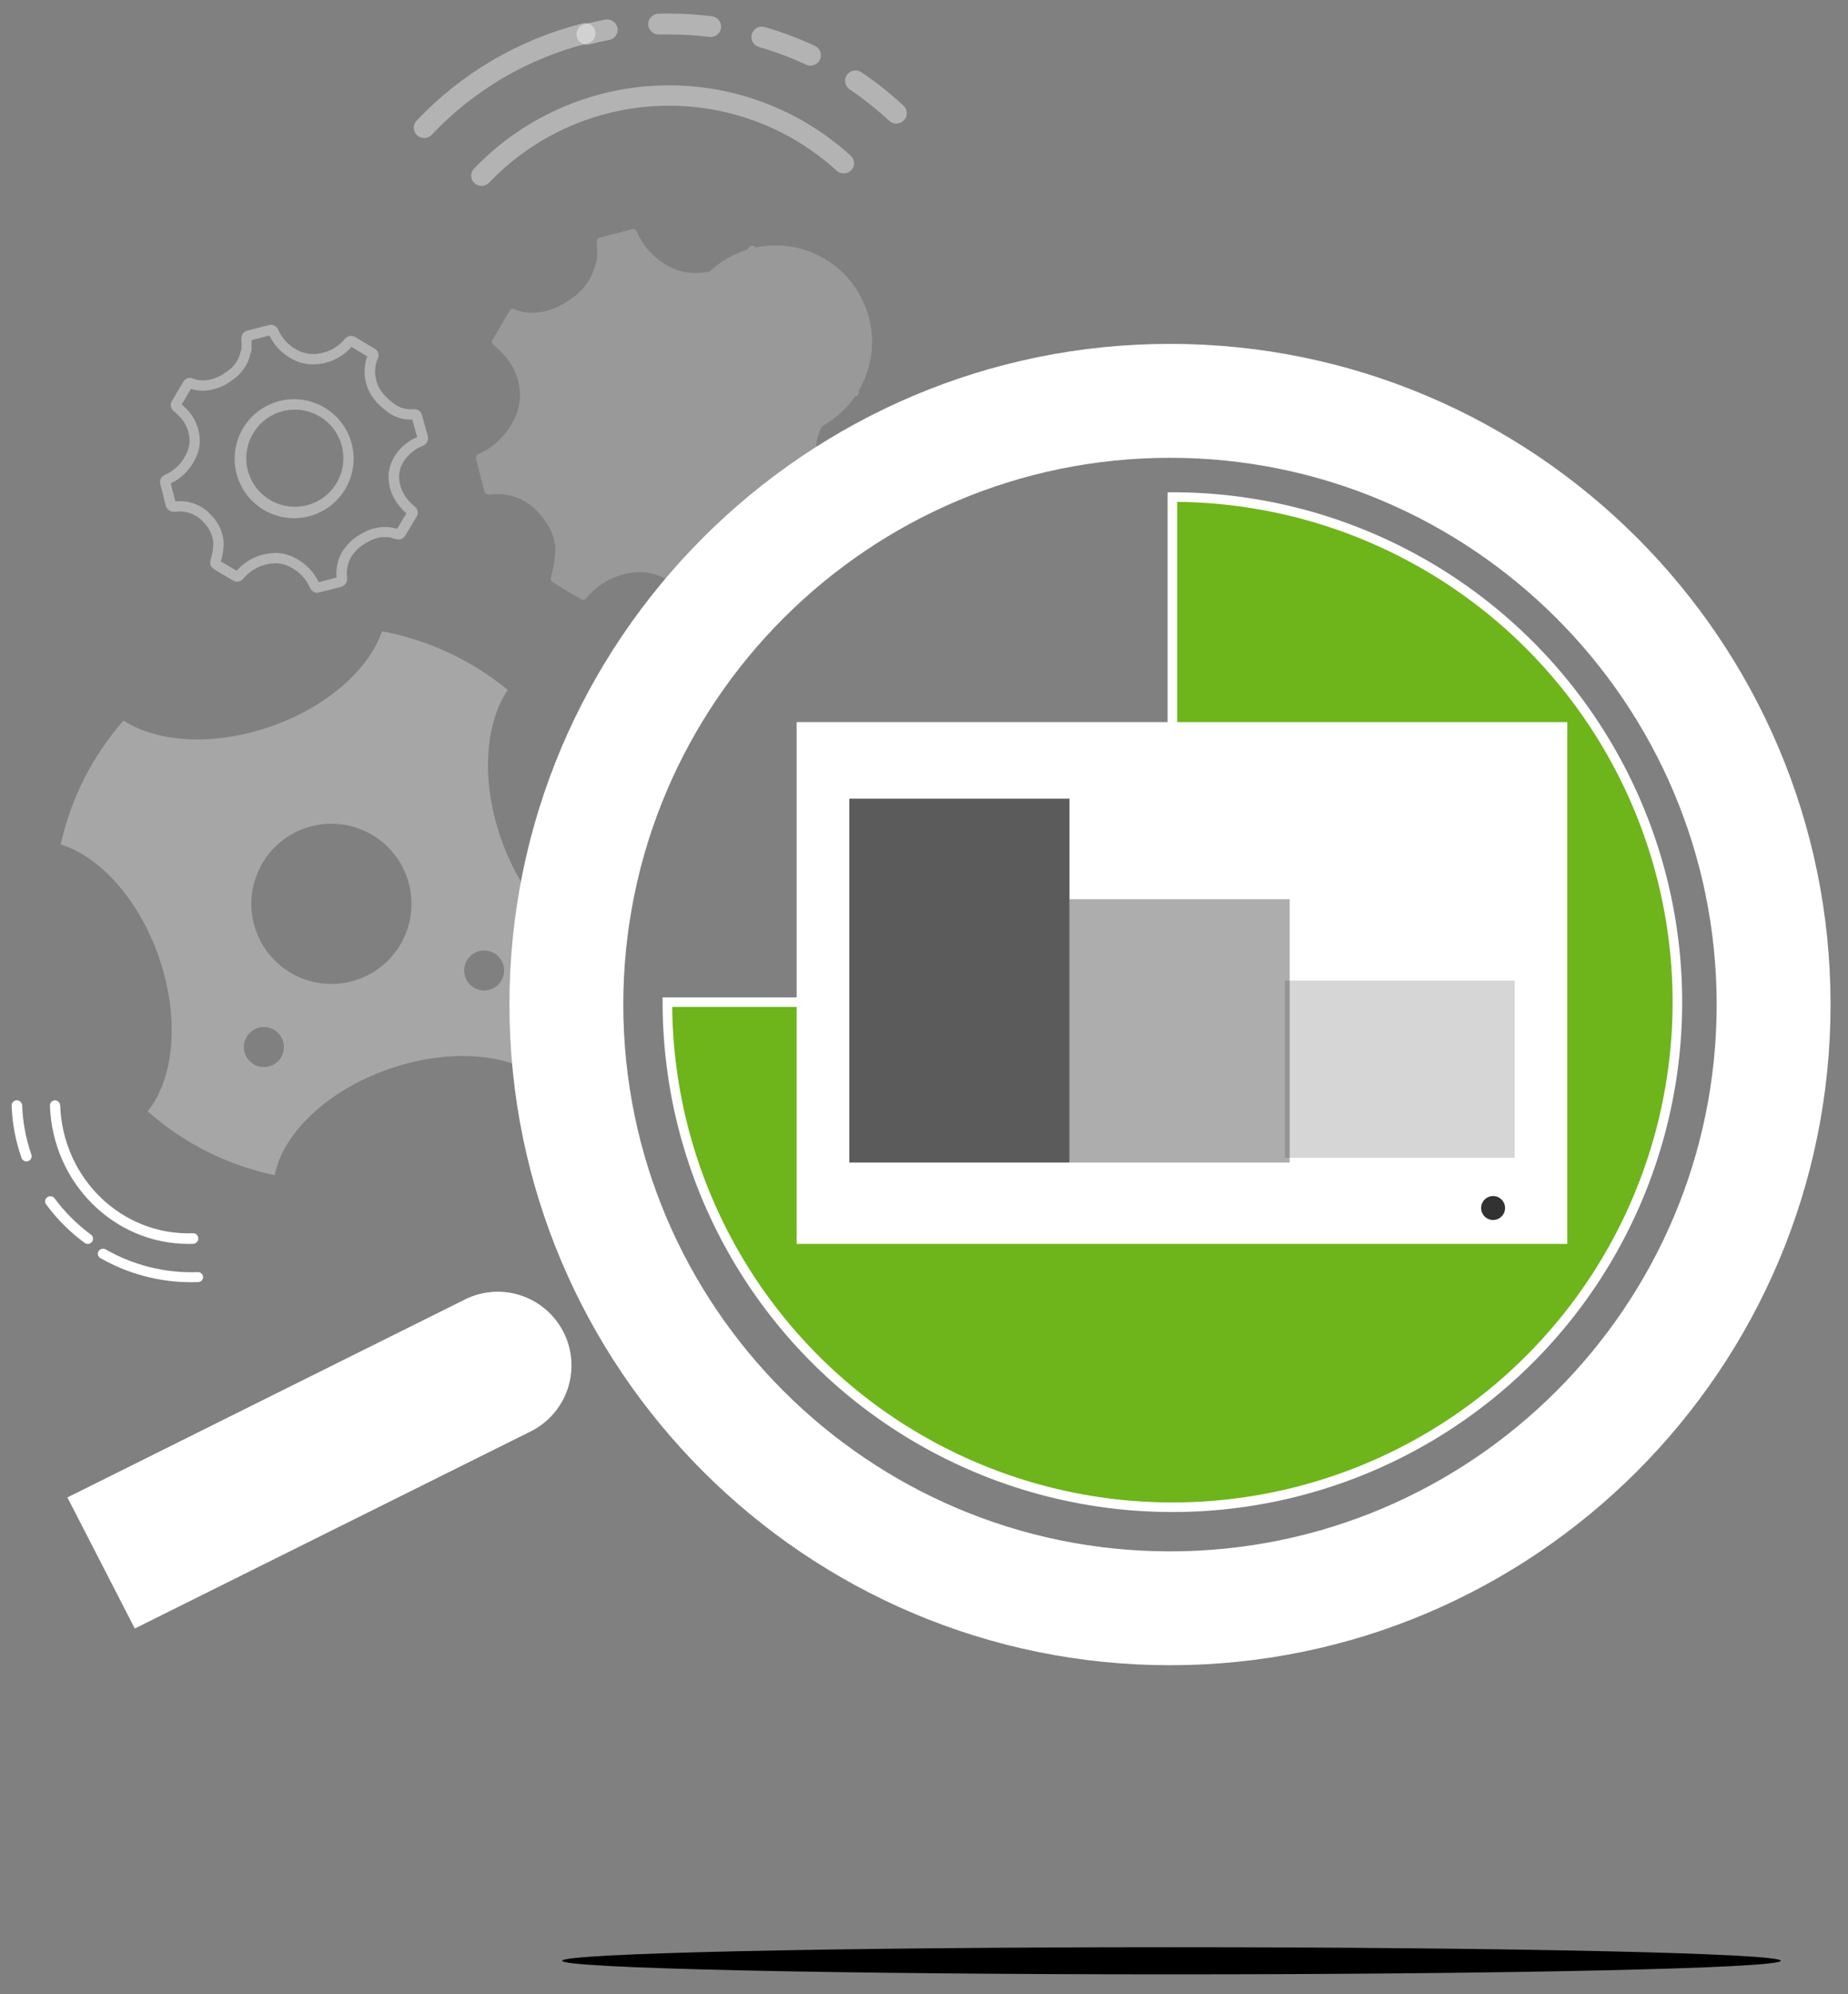 <svg xmlns="http://www.w3.org/2000/svg" viewBox="0 0 518.086 558.926"><rect x="0" y="0" width="518.086" height="558.926" fill="#808080" stroke="none"/><defs><style>.cls-1,.cls-11,.cls-2{fill:none}.cls-1{clip-rule:evenodd}.cls-3{clip-path:url(#clip-path)}.cls-13,.cls-25,.cls-4,.cls-8{fill:#fff}.cls-20,.cls-4{opacity:.2}.cls-5{opacity:.6;isolation:isolate}.cls-6{clip-path:url(#clip-path-2)}.cls-7{clip-path:url(#clip-path-3)}.cls-8{opacity:.5}.cls-9{clip-path:url(#clip-path-5)}.cls-10{fill:#6eb41b}.cls-11{stroke:#fff;stroke-miterlimit:10;stroke-width:2.684px}.cls-12{clip-path:url(#clip-path-6)}.cls-14{clip-path:url(#clip-path-7)}.cls-15{clip-path:url(#clip-path-8)}.cls-16,.cls-18,.cls-20,.cls-22{fill:#323232}.cls-16{opacity:.8}.cls-17{clip-path:url(#clip-path-9)}.cls-18,.cls-25{opacity:.4}.cls-19{clip-path:url(#clip-path-10)}.cls-21{clip-path:url(#clip-path-11)}.cls-23{clip-path:url(#clip-path-12)}.cls-24{clip-path:url(#clip-path-13)}.cls-26{clip-path:url(#clip-path-14)}.cls-27{clip-path:url(#clip-path-15)}.cls-28{clip-path:url(#clip-path-16)}.cls-29{clip-path:url(#clip-path-17)}.cls-30{clip-path:url(#clip-path-18)}.cls-31{clip-path:url(#clip-path-19)}</style><clipPath id="clip-path"><path class="cls-1" d="M190.414 95.811a27.03 27.03 0 1 1 0 .008zm-22.967-23.408c-.047-1.467-.047-2.832-.116-4.198 0-.78 0-1.396 1.027-1.638 2.949-.726 5.89-1.56 8.816-2.34a1.109 1.109 0 0 1 .86.093 1.13 1.13 0 0 1 .537.686 19.596 19.596 0 0 0 8.886 9.598 15.309 15.309 0 0 0 8.068 1.903c5.929-.171 10.607-2.762 14.475-7.155a1.135 1.135 0 0 1 1.49-.327c2.748 1.685 5.481 3.331 8.253 5.009.772.507.293 1.147.1 1.685a16.546 16.546 0 0 0-1.019 7.81c.633 5.946 4.038 10.097 8.577 13.468a13.327 13.327 0 0 0 7.334 2.793 22.813 22.813 0 0 0 2.733 0 1.176 1.176 0 0 1 .772.609c.819 2.793 1.544 5.579 2.316 8.341.047.219.17.43.201.648a1.408 1.408 0 0 1-.772 1.685c-4.377 1.927-7.975 4.83-9.967 9.309a13.852 13.852 0 0 0-1.212 6.624 16.714 16.714 0 0 0 2.015 7.085 20.765 20.765 0 0 0 5.08 6.132c.649.46.818 1 .463 1.561a335.44 335.44 0 0 1-4.902 8.263 1.112 1.112 0 0 1-.942.328c-.919-.18-1.807-.617-2.748-.78a15.916 15.916 0 0 0-10.87 2.114 19.705 19.705 0 0 0-7.72 7.022 16.112 16.112 0 0 0-2.062 9.816c.1 1.248 0 1.646-1.25 2.005l-8.492 2.255a1.193 1.193 0 0 1-.936-.06 1.213 1.213 0 0 1-.609-.72 19.962 19.962 0 0 0-8.84-9.605 15.178 15.178 0 0 0-7.31-2.037 19.534 19.534 0 0 0-15.178 7.163 1.204 1.204 0 0 1-1.791.289 335.16 335.16 0 0 1-7.288-4.33c-1.312-.78-1.135-1.046-.772-2.552a27.43 27.43 0 0 0 1.027-6.843c-.07-3.823-1.822-7.085-4.292-9.948a15.358 15.358 0 0 0-13.897-5.548c-.887.07-1.474-.148-1.737-1.116-.725-2.902-1.544-5.836-2.254-8.738a1.214 1.214 0 0 1 .054-.949 1.192 1.192 0 0 1 .718-.612 19.845 19.845 0 0 0 9.588-9.137 15.591 15.591 0 0 0 1.93-7.085 17.233 17.233 0 0 0-5.033-12.07c-.772-.78-1.544-1.467-2.362-2.216a1.052 1.052 0 0 1-.294-1.467c1.544-2.692 3.204-5.407 4.779-8.13a.952.952 0 0 1 .555-.489.94.94 0 0 1 .734.06 22.862 22.862 0 0 0 2.517.78c4.933.827 9.264-.78 13.186-3.535a17.28 17.28 0 0 0 5.975-6.624 36.603 36.603 0 0 0 1.599-4.885z"/></clipPath><clipPath id="clip-path-2"><path class="cls-2" d="M16.682 176.901h152.979V329.88H16.682z"/></clipPath><clipPath id="clip-path-3"><path class="cls-2" d="M137.552 277.318a5.601 5.601 0 1 1 3.212-2.846 5.594 5.594 0 0 1-3.212 2.846zm-61.726 21.464a5.61 5.61 0 1 1 3.452-7.139 5.61 5.61 0 0 1-3.452 7.14zm39.885-84.405a3.257 3.257 0 1 0-.024 0zM54 235.81a4.41 4.41 0 1 0-.023 0zm46.286 38.739a22.453 22.453 0 1 1 13.831-28.572 22.453 22.453 0 0 1-13.83 28.572zm40.136-39.595c-5.61-16.176-4.44-32.164 1.922-41.579a78.17 78.17 0 0 0-35.248-16.427c-3.656 10.654-15.377 21.182-31.263 26.712-15.886 5.531-31.741 4.48-41.202-1.694a78.035 78.035 0 0 0-17.62 34.738c10.936 3.35 21.864 15.259 27.52 31.553 5.947 17.15 4.276 34.095-3.138 43.226A77.666 77.666 0 0 0 77.02 329.41c2.244-11.68 14.662-23.778 32.118-29.811s34.518-4.236 43.587 3.413a78.013 78.013 0 0 0 16.718-36.088c-11.43-2.675-23.104-14.921-29.02-31.969z"/></clipPath><clipPath id="clip-path-5"><path class="cls-2" d="M328.683 139.327V280.9H187.106a141.573 141.573 0 1 0 141.577-141.573z"/></clipPath><clipPath id="clip-path-6"><path class="cls-2" d="M328.008 126.979c-85.253 0-154.607 69.33-154.607 154.607s69.33 154.6 154.607 154.6 154.6-69.33 154.6-154.6-69.354-154.607-154.6-154.607zm0 338.435c-101.363 0-183.843-82.464-183.843-183.843S226.637 97.727 328.008 97.727s183.844 82.465 183.844 183.844-82.48 183.843-183.844 183.843z"/></clipPath><clipPath id="clip-path-7"><path class="cls-2" d="M223.338 202.397h216.05v146.27h-216.05z"/></clipPath><clipPath id="clip-path-8"><path class="cls-2" d="M238.1 223.868h61.728v101.986H238.1z"/></clipPath><clipPath id="clip-path-9"><path class="cls-2" d="M299.828 252.048h61.728v73.806h-61.728z"/></clipPath><clipPath id="clip-path-10"><path class="cls-2" d="M360.215 274.861h64.412v49.651h-64.412z"/></clipPath><clipPath id="clip-path-11"><circle class="cls-2" cx="418.588" cy="338.603" r="4.697"/></clipPath><clipPath id="clip-path-12"><path class="cls-2" d="M38.38 454.679l110.01-54.763a19.32 19.32 0 0 0-17.68-34.36L20.708 420.32z"/></clipPath><clipPath id="clip-path-13"><path class="cls-2" d="M82.544 114.82a13.613 13.613 0 1 0 1.823.107 15.708 15.708 0 0 0-1.823-.108zm-.061 30.433a16.923 16.923 0 0 1-2.4-.169 16.68 16.68 0 1 1 2.4.17zm-5.1 9.753a11.647 11.647 0 0 1 5.615 1.537 14.762 14.762 0 0 1 6.377 6.64l4.985-1.314a11.965 11.965 0 0 1 1.608-7.27 14.45 14.45 0 0 1 5.716-5.172 12.18 12.18 0 0 1 8.254-1.538 7.578 7.578 0 0 1 1.208.316l.161.053a243.414 243.414 0 0 0 2.623-4.373 15.136 15.136 0 0 1-3.446-4.219 12.665 12.665 0 0 1-1.538-5.318 10.574 10.574 0 0 1 .946-5.088 13.572 13.572 0 0 1 7.039-6.74.192.192 0 0 1 0-.054c-.223-.768-.447-1.59-.67-2.405-.223-.815-.446-1.637-.684-2.452h-.654a4.888 4.888 0 0 1-.67-.038 10.345 10.345 0 0 1-5.646-2.145c-3.885-2.85-5.908-6.017-6.323-9.952a12.04 12.04 0 0 1 .684-5.58l-4.438-2.659a14.314 14.314 0 0 1-10.447 4.888h-.515a11.902 11.902 0 0 1-5.632-1.46 14.508 14.508 0 0 1-6.408-6.633l-.484.139c-1.539.407-3.008.768-4.516 1.176v2.805l-.084.246c-.108.33-.208.676-.3 1.022a13.337 13.337 0 0 1-.854 2.428 12.876 12.876 0 0 1-4.477 4.919 13.724 13.724 0 0 1-7.955 2.751 11.555 11.555 0 0 1-1.97-.161 9.859 9.859 0 0 1-1.353-.369l-2.592 4.38.23.208c.362.323.731.654 1.07 1.007a12.79 12.79 0 0 1 3.784 9.03 11.596 11.596 0 0 1-1.469 5.38 14.609 14.609 0 0 1-6.693 6.517l.6 2.306c.231.9.47 1.806.7 2.698.408 0 .77-.039 1.139-.039a11.697 11.697 0 0 1 9.185 4.25 11.667 11.667 0 0 1 3.239 7.532 19.196 19.196 0 0 1-.77 4.95.186.186 0 0 1-.046.153c1.493.907 2.97 1.767 4.439 2.613a14.576 14.576 0 0 1 11.031-4.965zm11.623 11.16a2.216 2.216 0 0 1-2.062-1.376 11.963 11.963 0 0 0-5.315-5.718 8.891 8.891 0 0 0-4.239-1.184 11.844 11.844 0 0 0-9.131 4.273 2.216 2.216 0 0 1-1.739.869 2.48 2.48 0 0 1-1.3-.392c-1.6-.915-3.239-1.875-4.9-2.89s-1.539-1.975-1.193-3.074a16.825 16.825 0 0 0 .693-4.358 8.934 8.934 0 0 0-2.531-5.672 8.951 8.951 0 0 0-8.139-3.204h-.338a2.307 2.307 0 0 1-2.37-1.814c-.261-1.03-.523-2.052-.77-3.074l-.722-2.775a2.236 2.236 0 0 1 1.292-2.682 11.858 11.858 0 0 0 5.777-5.441 8.909 8.909 0 0 0 1.139-4.05 9.848 9.848 0 0 0-3-7.033c-.277-.292-.585-.56-.885-.837l-.646-.576a2.097 2.097 0 0 1-.43-2.783l3.2-5.38a2.063 2.063 0 0 1 2.569-.93l.561.185a6.707 6.707 0 0 0 .908.261 9.174 9.174 0 0 0 1.539.123 10.961 10.961 0 0 0 6.277-2.251 8.848 8.848 0 0 0 4.185-5.757c.092-.315.177-.63.269-.937v-.769c0-.584 0-1.153-.054-1.714 0-1.422.57-2.305 1.792-2.567 1.631-.4 3.254-.83 4.87-1.268l1.63-.353a2.177 2.177 0 0 1 2.04 1.398 11.74 11.74 0 0 0 5.33 5.68 9.023 9.023 0 0 0 4.277 1.13h.4a11.666 11.666 0 0 0 8.732-4.281 2.24 2.24 0 0 1 2.746-.538l5.631 3.374a2.02 2.02 0 0 1 .77 2.751 9.545 9.545 0 0 0-.662 4.611c.33 3.074 1.985 5.61 5.192 7.962a7.612 7.612 0 0 0 4.178 1.591h1.93a2.192 2.192 0 0 1 1.724 1.438c.3 1.037.592 2.09.877 3.135.223.769.438 1.614.669 2.413a2.534 2.534 0 0 1 .184.661 2.305 2.305 0 0 1-1.407 2.613 10.867 10.867 0 0 0-5.954 5.457 7.549 7.549 0 0 0-.693 3.712 9.608 9.608 0 0 0 1.185 4.127 12.3 12.3 0 0 0 3.077 3.65 2.097 2.097 0 0 1 .608 2.929 195.243 195.243 0 0 1-3.293 5.495 2.154 2.154 0 0 1-1.846.891l-.446-.054a8.83 8.83 0 0 1-.93-.26 4.75 4.75 0 0 0-.77-.216 9.03 9.03 0 0 0-6.393 1.237 11.736 11.736 0 0 0-4.615 4.143 9.1 9.1 0 0 0-1.193 5.649 2.36 2.36 0 0 1-1.877 2.843z"/></clipPath><clipPath id="clip-path-14"><path class="cls-2" d="M134.984 52.102a2.883 2.883 0 0 1-1.97-.761 2.817 2.817 0 0 1-.147-4.034 75.638 75.638 0 0 1 105.652-3.639 2.827 2.827 0 0 1 .143 4.038 2.931 2.931 0 0 1-4.099.141 69.766 69.766 0 0 0-97.454 3.357 2.919 2.919 0 0 1-2.125.898z"/></clipPath><clipPath id="clip-path-15"><path class="cls-2" d="M118.911 38.683a2.91 2.91 0 0 1-2.686-1.729 2.845 2.845 0 0 1 .555-3.117 96.186 96.186 0 0 1 46.555-27.27 2.921 2.921 0 0 1 3.55 2.077 2.879 2.879 0 0 1-2.103 3.506 90.267 90.267 0 0 0-43.732 25.619 2.935 2.935 0 0 1-2.139.914z"/></clipPath><clipPath id="clip-path-16"><path class="cls-2" d="M199.297 10.358h-.366a89.448 89.448 0 0 0-11.144-.698h-2.994a2.912 2.912 0 1 1-.18-5.82c.646 0 1.307 0 1.96-.047h1.05a94.093 94.093 0 0 1 12 .776 2.91 2.91 0 0 1-.357 5.797zm-34.779 2.165a2.91 2.91 0 0 1-.723-5.727 92.426 92.426 0 0 1 5.91-1.304 2.91 2.91 0 0 1 1.081 5.72q-2.784.528-5.545 1.226a2.923 2.923 0 0 1-.723.085zm62.69 5.883a2.891 2.891 0 0 1-1.229-.28 91.09 91.09 0 0 0-13.22-4.95 2.912 2.912 0 1 1 1.617-5.596 96.799 96.799 0 0 1 14.077 5.277 2.91 2.91 0 0 1-1.245 5.549zm24.07 16.25a2.92 2.92 0 0 1-1.983-.775 91.792 91.792 0 0 0-11.043-8.785 2.912 2.912 0 1 1 3.266-4.82 97.383 97.383 0 0 1 11.751 9.313 2.91 2.91 0 0 1-1.99 5.045z"/></clipPath><clipPath id="clip-path-17"><path class="cls-2" d="M52.789 348.667c-20.91-.037-38.046-17.155-38.79-38.747a1.466 1.466 0 0 1 1.392-1.51 1.552 1.552 0 0 1 1.485 1.43c.698 20.507 17.346 36.55 37.19 35.838a1.38 1.38 0 0 1 1.068.37 1.511 1.511 0 0 1-.922 2.595z"/></clipPath><clipPath id="clip-path-18"><path class="cls-2" d="M53.708 359.402a51.37 51.37 0 0 1-25.567-6.76 1.387 1.387 0 0 1-.522-1.935 1.493 1.493 0 0 1 2.004-.503 48.427 48.427 0 0 0 25.722 6.373 1.47 1.47 0 0 1 1.358.627 1.36 1.36 0 0 1 .052 1.452 1.463 1.463 0 0 1-1.31.717c-.563.022-1.15.03-1.737.03z"/></clipPath><clipPath id="clip-path-19"><path class="cls-2" d="M7.423 325.542a1.474 1.474 0 0 1-1.397-.975 49.468 49.468 0 0 1-2.762-14.656 1.467 1.467 0 0 1 1.428-1.502 1.566 1.566 0 0 1 1.531 1.401 46.544 46.544 0 0 0 2.565 13.804 1.449 1.449 0 0 1-.915 1.85 1.494 1.494 0 0 1-.45.078zm17.19 23.125a1.447 1.447 0 0 1-.884-.294 50.803 50.803 0 0 1-10.67-10.607 1.435 1.435 0 0 1-.32-1.535 1.496 1.496 0 0 1 2.687-.176 48.518 48.518 0 0 0 10.055 10.003 1.432 1.432 0 0 1 .518 1.621 1.474 1.474 0 0 1-1.41.988z"/></clipPath></defs><title>waArtboard 59</title><g id="concepts"><g id="TECHNOLOGY"><g class="cls-3"><path class="cls-4" d="M126.72 57.47h120.773v122.115H126.72z"/></g><g class="cls-5"><g class="cls-6"><g class="cls-7"><g class="cls-6"><path class="cls-8" d="M10.302 170.238h165.849v165.881H10.302z"/></g></g></g></g><g class="cls-9"><path class="cls-10" d="M180.397 132.617h296.565v296.565H180.397z"/></g><path class="cls-11" d="M328.683 139.327V280.9H187.106a141.573 141.573 0 1 0 141.577-141.573z"/><g class="cls-12"><path class="cls-13" d="M137.455 91.018h381.106v381.106H137.455z"/></g><path class="cls-11" d="M328.008 126.979c-85.253 0-154.607 69.33-154.607 154.607s69.33 154.6 154.607 154.6 154.6-69.33 154.6-154.6-69.354-154.607-154.6-154.607zm0 338.435c-101.363 0-183.843-82.464-183.843-183.843S226.637 97.727 328.008 97.727s183.844 82.465 183.844 183.844-82.48 183.843-183.844 183.843z"/><g class="cls-14"><path class="cls-13" d="M216.629 195.688h229.469v159.689H216.629z"/></g><g class="cls-15"><path class="cls-16" d="M231.39 217.158h75.148v115.405H231.39z"/></g><g class="cls-17"><path class="cls-18" d="M293.118 245.339h75.148v87.225h-75.148z"/></g><g class="cls-19"><path class="cls-20" d="M353.505 268.152h77.832v63.07h-77.832z"/></g><g class="cls-21"><path class="cls-22" d="M407.182 327.196h22.813v22.813h-22.813z"/></g><circle class="cls-11" cx="418.588" cy="338.603" r="4.697"/><g class="cls-23"><path class="cls-13" d="M13.998 356.719h151.637v104.67H13.998z"/></g><path class="cls-11" d="M38.38 454.679l110.01-54.763a19.32 19.32 0 0 0-17.68-34.36L20.708 420.32z"/><g class="cls-24"><path class="cls-25" d="M38.153 84.308h88.567v88.567H38.153z"/></g><g class="cls-26"><path class="cls-25" d="M125.378 17.212h120.773v41.6H125.378z"/></g><g class="cls-27"><path class="cls-25" d="M109.275-.233h64.412v45.625h-64.412z"/></g><g class="cls-28"><path class="cls-25" d="M154.9-2.917h106.012v44.283H154.9z"/></g><g class="cls-29"><path class="cls-13" d="M7.289 301.7h55.019v53.677H7.289z"/></g><g class="cls-30"><path class="cls-13" d="M20.708 343.299H63.65v22.813H20.708z"/></g><g class="cls-31"><path class="cls-13" d="M-3.447 301.7h36.232v53.677H-3.447z"/></g><path d="M499.245 549.598c0-2.1-76.479-3.805-170.82-3.805-94.342 0-170.824 1.705-170.824 3.805 0 2.103 76.482 3.807 170.824 3.807 94.341 0 170.82-1.704 170.82-3.807z"/></g></g></svg>
